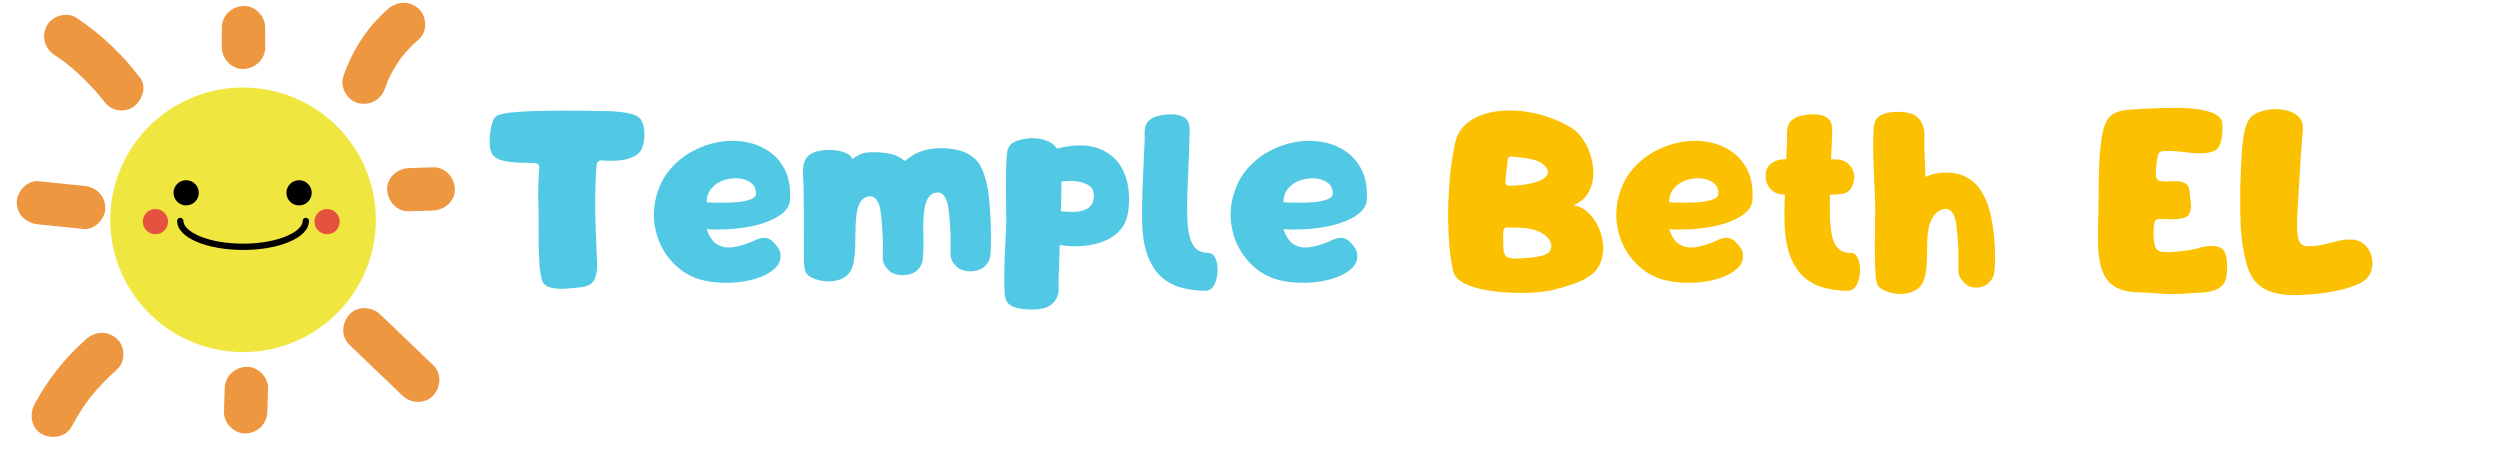 <?xml version="1.0" encoding="UTF-8"?> <svg xmlns="http://www.w3.org/2000/svg" xmlns:xlink="http://www.w3.org/1999/xlink" width="393" zoomAndPan="magnify" viewBox="0 0 294.75 53.25" height="71" preserveAspectRatio="xMidYMid meet" version="1.0"><defs><g></g><clipPath id="e12a253933"><path d="M 114 0.543 L 134 0.543 L 134 23 L 114 23 Z M 114 0.543 " clip-rule="nonzero"></path></clipPath><clipPath id="59a81d0f4a"><path d="M 191 0.543 L 207 0.543 L 207 23 L 191 23 Z M 191 0.543 " clip-rule="nonzero"></path></clipPath><clipPath id="03adb9cc6a"><path d="M 208 0.543 L 224 0.543 L 224 23 L 208 23 Z M 208 0.543 " clip-rule="nonzero"></path></clipPath><clipPath id="f85c4c25ad"><rect x="0" width="226" y="0" height="27"></rect></clipPath><clipPath id="a9017cc10d"><path d="M 40 0.059 L 51 0.059 L 51 13 L 40 13 Z M 40 0.059 " clip-rule="nonzero"></path></clipPath><clipPath id="5ad1c77bc6"><path d="M 45 19 L 53.695 19 L 53.695 25 L 45 25 Z M 45 19 " clip-rule="nonzero"></path></clipPath><clipPath id="010b3b22f5"><path d="M 26 43 L 32 43 L 32 51.828 L 26 51.828 Z M 26 43 " clip-rule="nonzero"></path></clipPath><clipPath id="8edb81519b"><path d="M 3 39 L 15 39 L 15 51.828 L 3 51.828 Z M 3 39 " clip-rule="nonzero"></path></clipPath><clipPath id="bca1ad9f9e"><path d="M 1.922 21 L 13 21 L 13 28 L 1.922 28 Z M 1.922 21 " clip-rule="nonzero"></path></clipPath><clipPath id="4680d7840c"><path d="M 26 0.059 L 32 0.059 L 32 9 L 26 9 Z M 26 0.059 " clip-rule="nonzero"></path></clipPath></defs><g transform="matrix(1, 0, 0, 1, 56, 12)"><g clip-path="url(#f85c4c25ad)"><g fill="#51c9e5" fill-opacity="1"><g transform="translate(1.38, 20.989)"><g><path d="M 11.281 0.859 C 10.645 0.941 9.977 1.004 9.281 1.047 C 8.582 1.086 7.973 1.035 7.453 0.891 C 6.941 0.742 6.625 0.445 6.5 0 C 6.332 -0.688 6.227 -1.484 6.188 -2.391 C 6.145 -3.305 6.125 -4.219 6.125 -5.125 C 6.133 -6.039 6.133 -6.844 6.125 -7.531 C 6.102 -8.258 6.086 -8.922 6.078 -9.516 C 6.066 -10.109 6.07 -10.703 6.094 -11.297 C 6.113 -11.891 6.148 -12.531 6.203 -13.219 C 6.211 -13.406 6.156 -13.547 6.031 -13.641 C 5.914 -13.734 5.766 -13.781 5.578 -13.781 C 4.973 -13.781 4.352 -13.789 3.719 -13.812 C 3.094 -13.844 2.52 -13.914 2 -14.031 C 1.488 -14.145 1.113 -14.32 0.875 -14.562 C 0.562 -14.852 0.391 -15.289 0.359 -15.875 C 0.336 -16.457 0.363 -17 0.438 -17.5 C 0.508 -17.988 0.617 -18.426 0.766 -18.812 C 0.91 -19.195 1.266 -19.445 1.828 -19.562 C 2.367 -19.664 2.988 -19.742 3.688 -19.797 C 4.395 -19.848 5.125 -19.883 5.875 -19.906 C 6.625 -19.926 7.328 -19.938 7.984 -19.938 C 8.648 -19.938 9.219 -19.938 9.688 -19.938 C 11.406 -19.938 12.875 -19.922 14.094 -19.891 C 15.312 -19.867 16.281 -19.766 17 -19.578 C 17.727 -19.398 18.18 -19.062 18.359 -18.562 C 18.516 -18.164 18.594 -17.695 18.594 -17.156 C 18.602 -16.613 18.52 -16.098 18.344 -15.609 C 18.164 -15.129 17.852 -14.781 17.406 -14.562 C 16.863 -14.281 16.234 -14.113 15.516 -14.062 C 14.805 -14.02 14.145 -14.023 13.531 -14.078 C 13.375 -14.086 13.242 -14.039 13.141 -13.938 C 13.035 -13.832 12.973 -13.703 12.953 -13.547 C 12.859 -12.191 12.805 -10.883 12.797 -9.625 C 12.785 -8.375 12.805 -7.117 12.859 -5.859 C 12.91 -4.598 12.961 -3.273 13.016 -1.891 C 13.047 -1.211 12.953 -0.613 12.734 -0.094 C 12.523 0.414 12.039 0.734 11.281 0.859 Z M 11.281 0.859 "></path></g></g></g><g fill="#51c9e5" fill-opacity="1"><g transform="translate(20.321, 20.989)"><g><path d="M 6.891 0.125 C 5.785 -0.094 4.801 -0.531 3.938 -1.188 C 3.082 -1.844 2.383 -2.645 1.844 -3.594 C 1.301 -4.551 0.961 -5.594 0.828 -6.719 C 0.691 -7.852 0.797 -8.988 1.141 -10.125 C 1.492 -11.312 2.051 -12.328 2.812 -13.172 C 3.57 -14.023 4.445 -14.707 5.438 -15.219 C 6.426 -15.738 7.457 -16.086 8.531 -16.266 C 9.602 -16.441 10.645 -16.43 11.656 -16.234 C 12.676 -16.047 13.586 -15.672 14.391 -15.109 C 15.191 -14.555 15.816 -13.812 16.266 -12.875 C 16.711 -11.938 16.898 -10.801 16.828 -9.469 C 16.797 -8.906 16.551 -8.41 16.094 -7.984 C 15.633 -7.566 15.047 -7.211 14.328 -6.922 C 13.609 -6.629 12.816 -6.406 11.953 -6.25 C 11.086 -6.094 10.223 -5.992 9.359 -5.953 C 8.492 -5.91 7.707 -5.914 7 -5.969 C 7.32 -5.031 7.758 -4.414 8.312 -4.125 C 8.863 -3.832 9.492 -3.742 10.203 -3.859 C 10.922 -3.984 11.664 -4.211 12.438 -4.547 C 13.094 -4.891 13.629 -5.016 14.047 -4.922 C 14.473 -4.836 14.898 -4.5 15.328 -3.906 C 15.629 -3.52 15.754 -3.086 15.703 -2.609 C 15.66 -2.129 15.453 -1.719 15.078 -1.375 C 14.598 -0.926 14.008 -0.57 13.312 -0.312 C 12.613 -0.051 11.879 0.129 11.109 0.234 C 10.348 0.336 9.598 0.375 8.859 0.344 C 8.117 0.32 7.461 0.25 6.891 0.125 Z M 7 -9.141 C 7 -9.141 7.191 -9.129 7.578 -9.109 C 7.961 -9.098 8.441 -9.094 9.016 -9.094 C 9.598 -9.094 10.18 -9.117 10.766 -9.172 C 11.348 -9.234 11.832 -9.344 12.219 -9.5 C 12.613 -9.656 12.812 -9.879 12.812 -10.172 C 12.812 -10.723 12.613 -11.145 12.219 -11.438 C 11.832 -11.727 11.352 -11.898 10.781 -11.953 C 10.207 -12.004 9.625 -11.938 9.031 -11.75 C 8.445 -11.562 7.961 -11.242 7.578 -10.797 C 7.191 -10.359 7 -9.805 7 -9.141 Z M 7 -9.141 "></path></g></g></g><g fill="#51c9e5" fill-opacity="1"><g transform="translate(37.921, 20.989)"><g><path d="M 2.922 0.109 C 2.336 -0.016 1.875 -0.18 1.531 -0.391 C 1.195 -0.609 0.992 -0.953 0.922 -1.422 C 0.879 -1.785 0.859 -2.301 0.859 -2.969 C 0.859 -3.633 0.859 -4.547 0.859 -5.703 C 0.867 -6.859 0.859 -8.312 0.828 -10.062 C 0.828 -10.852 0.805 -11.535 0.766 -12.109 C 0.734 -12.691 0.754 -13.188 0.828 -13.594 C 0.91 -14.008 1.098 -14.359 1.391 -14.641 C 1.672 -14.898 2.078 -15.082 2.609 -15.188 C 3.141 -15.301 3.695 -15.336 4.281 -15.297 C 4.863 -15.254 5.367 -15.141 5.797 -14.953 C 6.234 -14.773 6.488 -14.531 6.562 -14.219 C 6.863 -14.445 7.129 -14.617 7.359 -14.734 C 7.598 -14.859 7.852 -14.941 8.125 -14.984 C 8.406 -15.023 8.758 -15.047 9.188 -15.047 C 9.77 -15.047 10.379 -14.984 11.016 -14.859 C 11.66 -14.734 12.238 -14.453 12.75 -14.016 C 13.039 -14.242 13.367 -14.473 13.734 -14.703 C 14.098 -14.93 14.551 -15.125 15.094 -15.281 C 15.645 -15.438 16.336 -15.516 17.172 -15.516 C 17.734 -15.516 18.32 -15.445 18.938 -15.312 C 19.562 -15.188 20.141 -14.938 20.672 -14.562 C 21.211 -14.188 21.633 -13.617 21.938 -12.859 C 22.332 -11.93 22.594 -10.742 22.719 -9.297 C 22.852 -7.848 22.922 -6.281 22.922 -4.594 C 22.922 -3.875 22.891 -3.273 22.828 -2.797 C 22.773 -2.328 22.555 -1.922 22.172 -1.578 C 21.922 -1.336 21.57 -1.164 21.125 -1.062 C 20.676 -0.969 20.227 -0.973 19.781 -1.078 C 19.332 -1.18 18.969 -1.398 18.688 -1.734 C 18.469 -1.984 18.316 -2.227 18.234 -2.469 C 18.16 -2.719 18.129 -3.004 18.141 -3.328 C 18.148 -3.66 18.156 -4.07 18.156 -4.562 C 18.156 -5.164 18.133 -5.754 18.094 -6.328 C 18.062 -6.91 18.004 -7.547 17.922 -8.234 C 17.848 -8.922 17.695 -9.438 17.469 -9.781 C 17.25 -10.125 16.992 -10.297 16.703 -10.297 C 16.066 -10.297 15.609 -9.961 15.328 -9.297 C 15.055 -8.641 14.922 -7.555 14.922 -6.047 C 14.941 -5.734 14.953 -5.414 14.953 -5.094 C 14.953 -4.781 14.953 -4.457 14.953 -4.125 C 14.953 -3.406 14.922 -2.805 14.859 -2.328 C 14.797 -1.859 14.578 -1.453 14.203 -1.109 C 13.941 -0.867 13.586 -0.703 13.141 -0.609 C 12.691 -0.516 12.242 -0.52 11.797 -0.625 C 11.348 -0.727 10.988 -0.941 10.719 -1.266 C 10.488 -1.523 10.332 -1.773 10.25 -2.016 C 10.176 -2.254 10.145 -2.535 10.156 -2.859 C 10.164 -3.191 10.172 -3.609 10.172 -4.109 C 10.172 -4.711 10.148 -5.301 10.109 -5.875 C 10.078 -6.445 10.02 -7.078 9.938 -7.766 C 9.875 -8.453 9.727 -8.969 9.5 -9.312 C 9.281 -9.664 9.02 -9.844 8.719 -9.844 C 8.082 -9.844 7.625 -9.504 7.344 -8.828 C 7.07 -8.16 6.938 -7.062 6.938 -5.531 C 6.938 -4.301 6.898 -3.383 6.828 -2.781 C 6.766 -2.188 6.664 -1.719 6.531 -1.375 C 6.27 -0.727 5.789 -0.281 5.094 -0.031 C 4.395 0.207 3.672 0.254 2.922 0.109 Z M 2.922 0.109 "></path></g></g></g><g fill="#51c9e5" fill-opacity="1"><g transform="translate(61.611, 20.989)"><g><path d="M 5.609 3.312 C 5.211 3.426 4.734 3.488 4.172 3.5 C 3.609 3.52 3.066 3.477 2.547 3.375 C 2.035 3.281 1.633 3.109 1.344 2.859 C 1.031 2.609 0.859 2.133 0.828 1.438 C 0.797 0.75 0.785 -0.07 0.797 -1.031 C 0.816 -2.031 0.852 -3.031 0.906 -4.031 C 0.969 -5.039 1.008 -6.047 1.031 -7.047 C 1.008 -8.711 0.992 -10.082 0.984 -11.156 C 0.984 -12.238 1 -13.098 1.031 -13.734 C 1.062 -14.367 1.102 -14.852 1.156 -15.188 C 1.25 -15.633 1.469 -15.957 1.812 -16.156 C 2.164 -16.363 2.656 -16.52 3.281 -16.625 C 4.039 -16.758 4.766 -16.723 5.453 -16.516 C 6.148 -16.316 6.664 -15.969 7 -15.469 C 8.988 -15.977 10.641 -15.977 11.953 -15.469 C 13.273 -14.969 14.234 -14.086 14.828 -12.828 C 15.422 -11.578 15.625 -10.07 15.438 -8.312 C 15.332 -7.363 15.047 -6.598 14.578 -6.016 C 14.117 -5.441 13.551 -5 12.875 -4.688 C 12.207 -4.383 11.508 -4.18 10.781 -4.078 C 10.062 -3.973 9.391 -3.93 8.766 -3.953 C 8.148 -3.984 7.672 -4.035 7.328 -4.109 C 7.316 -3.555 7.301 -2.973 7.281 -2.359 C 7.258 -1.754 7.234 -1.102 7.203 -0.406 C 7.18 -0.062 7.18 0.281 7.203 0.625 C 7.223 0.969 7.207 1.289 7.156 1.594 C 7.051 2.062 6.859 2.43 6.578 2.703 C 6.305 2.984 5.984 3.188 5.609 3.312 Z M 7.469 -8.078 C 8.613 -7.961 9.469 -7.988 10.031 -8.156 C 10.602 -8.332 10.977 -8.609 11.156 -8.984 C 11.344 -9.359 11.398 -9.77 11.328 -10.219 C 11.273 -10.664 11.035 -11 10.609 -11.219 C 10.18 -11.445 9.68 -11.586 9.109 -11.641 C 8.547 -11.691 8.02 -11.664 7.531 -11.562 C 7.531 -10.688 7.508 -9.523 7.469 -8.078 Z M 7.469 -8.078 "></path></g></g></g><g fill="#51c9e5" fill-opacity="1"><g transform="translate(77.868, 20.989)"><g><path d="M 8.234 1.297 C 7.305 1.297 6.398 1.18 5.516 0.953 C 4.641 0.734 3.848 0.328 3.141 -0.266 C 2.441 -0.859 1.879 -1.703 1.453 -2.797 C 1.035 -3.891 0.812 -5.297 0.781 -7.016 C 0.758 -7.848 0.773 -8.992 0.828 -10.453 C 0.879 -11.922 0.961 -13.875 1.078 -16.312 C 1.098 -16.602 1.098 -16.883 1.078 -17.156 C 1.066 -17.438 1.086 -17.695 1.141 -17.938 C 1.223 -18.301 1.391 -18.594 1.641 -18.812 C 1.891 -19.039 2.176 -19.195 2.5 -19.281 C 2.863 -19.383 3.297 -19.457 3.797 -19.5 C 4.305 -19.539 4.785 -19.5 5.234 -19.375 C 5.68 -19.258 6.004 -19.023 6.203 -18.672 C 6.348 -18.379 6.41 -17.957 6.391 -17.406 C 6.379 -16.852 6.359 -16.188 6.328 -15.406 C 6.242 -13.395 6.176 -11.625 6.125 -10.094 C 6.07 -8.562 6.094 -7.281 6.188 -6.25 C 6.289 -5.227 6.531 -4.457 6.906 -3.938 C 7.281 -3.426 7.852 -3.172 8.625 -3.172 C 8.914 -3.172 9.148 -3.02 9.328 -2.719 C 9.516 -2.414 9.629 -2.047 9.672 -1.609 C 9.711 -1.172 9.688 -0.727 9.594 -0.281 C 9.508 0.164 9.352 0.539 9.125 0.844 C 8.895 1.145 8.598 1.297 8.234 1.297 Z M 8.234 1.297 "></path></g></g></g><g fill="#51c9e5" fill-opacity="1"><g transform="translate(88.32, 20.989)"><g><path d="M 6.891 0.125 C 5.785 -0.094 4.801 -0.531 3.938 -1.188 C 3.082 -1.844 2.383 -2.645 1.844 -3.594 C 1.301 -4.551 0.961 -5.594 0.828 -6.719 C 0.691 -7.852 0.797 -8.988 1.141 -10.125 C 1.492 -11.312 2.051 -12.328 2.812 -13.172 C 3.57 -14.023 4.445 -14.707 5.438 -15.219 C 6.426 -15.738 7.457 -16.086 8.531 -16.266 C 9.602 -16.441 10.645 -16.43 11.656 -16.234 C 12.676 -16.047 13.586 -15.672 14.391 -15.109 C 15.191 -14.555 15.816 -13.812 16.266 -12.875 C 16.711 -11.938 16.898 -10.801 16.828 -9.469 C 16.797 -8.906 16.551 -8.41 16.094 -7.984 C 15.633 -7.566 15.047 -7.211 14.328 -6.922 C 13.609 -6.629 12.816 -6.406 11.953 -6.25 C 11.086 -6.094 10.223 -5.992 9.359 -5.953 C 8.492 -5.91 7.707 -5.914 7 -5.969 C 7.32 -5.031 7.758 -4.414 8.312 -4.125 C 8.863 -3.832 9.492 -3.742 10.203 -3.859 C 10.922 -3.984 11.664 -4.211 12.438 -4.547 C 13.094 -4.891 13.629 -5.016 14.047 -4.922 C 14.473 -4.836 14.898 -4.5 15.328 -3.906 C 15.629 -3.52 15.754 -3.086 15.703 -2.609 C 15.66 -2.129 15.453 -1.719 15.078 -1.375 C 14.598 -0.926 14.008 -0.57 13.312 -0.312 C 12.613 -0.051 11.879 0.129 11.109 0.234 C 10.348 0.336 9.598 0.375 8.859 0.344 C 8.117 0.32 7.461 0.25 6.891 0.125 Z M 7 -9.141 C 7 -9.141 7.191 -9.129 7.578 -9.109 C 7.961 -9.098 8.441 -9.094 9.016 -9.094 C 9.598 -9.094 10.18 -9.117 10.766 -9.172 C 11.348 -9.234 11.832 -9.344 12.219 -9.5 C 12.613 -9.656 12.812 -9.879 12.812 -10.172 C 12.812 -10.723 12.613 -11.145 12.219 -11.438 C 11.832 -11.727 11.352 -11.898 10.781 -11.953 C 10.207 -12.004 9.625 -11.938 9.031 -11.75 C 8.445 -11.562 7.961 -11.242 7.578 -10.797 C 7.191 -10.359 7 -9.805 7 -9.141 Z M 7 -9.141 "></path></g></g></g><g clip-path="url(#e12a253933)"><g fill="#fbc000" fill-opacity="1"><g transform="translate(113.972, 20.989)"><g><path d="M 13.297 1.156 C 12.711 1.312 11.953 1.422 11.016 1.484 C 10.078 1.555 9.086 1.566 8.047 1.516 C 7.004 1.473 6.004 1.359 5.047 1.172 C 4.086 0.992 3.273 0.734 2.609 0.391 C 1.953 0.047 1.547 -0.391 1.391 -0.922 C 1.172 -1.785 1.008 -2.844 0.906 -4.094 C 0.801 -5.344 0.754 -6.676 0.766 -8.094 C 0.785 -9.508 0.863 -10.914 1 -12.312 C 1.145 -13.707 1.336 -14.973 1.578 -16.109 C 1.785 -17.055 2.234 -17.82 2.922 -18.406 C 3.609 -18.988 4.445 -19.406 5.438 -19.656 C 6.426 -19.906 7.488 -20.004 8.625 -19.953 C 9.758 -19.898 10.898 -19.703 12.047 -19.359 C 13.203 -19.016 14.273 -18.539 15.266 -17.938 C 15.797 -17.613 16.266 -17.145 16.672 -16.531 C 17.086 -15.926 17.398 -15.25 17.609 -14.5 C 17.828 -13.75 17.914 -13 17.875 -12.25 C 17.832 -11.5 17.625 -10.816 17.25 -10.203 C 16.883 -9.598 16.316 -9.125 15.547 -8.781 C 16.129 -8.707 16.66 -8.461 17.141 -8.047 C 17.617 -7.641 18.02 -7.125 18.344 -6.5 C 18.664 -5.883 18.879 -5.234 18.984 -4.547 C 19.098 -3.859 19.07 -3.203 18.906 -2.578 C 18.695 -1.734 18.285 -1.078 17.672 -0.609 C 17.055 -0.148 16.363 0.207 15.594 0.469 C 14.82 0.727 14.055 0.957 13.297 1.156 Z M 7.25 -5.609 C 7.25 -4.766 7.258 -4.113 7.281 -3.656 C 7.312 -3.195 7.438 -2.883 7.656 -2.719 C 7.883 -2.562 8.273 -2.488 8.828 -2.5 C 9.328 -2.539 9.812 -2.57 10.281 -2.594 C 10.758 -2.625 11.238 -2.695 11.719 -2.812 C 12.301 -2.945 12.672 -3.18 12.828 -3.516 C 12.984 -3.859 12.961 -4.219 12.766 -4.594 C 12.566 -4.969 12.227 -5.285 11.75 -5.547 C 11.125 -5.879 10.453 -6.066 9.734 -6.109 C 9.016 -6.148 8.305 -6.172 7.609 -6.172 C 7.516 -6.172 7.43 -6.109 7.359 -5.984 C 7.285 -5.867 7.25 -5.742 7.25 -5.609 Z M 7.516 -11.562 C 7.492 -11.445 7.523 -11.336 7.609 -11.234 C 7.703 -11.129 7.805 -11.078 7.922 -11.078 C 8.68 -11.098 9.391 -11.16 10.047 -11.266 C 10.703 -11.379 11.25 -11.539 11.688 -11.75 C 12.125 -11.957 12.395 -12.203 12.5 -12.484 C 12.613 -12.766 12.492 -13.086 12.141 -13.453 C 11.879 -13.742 11.516 -13.957 11.047 -14.094 C 10.586 -14.227 10.109 -14.328 9.609 -14.391 C 9.109 -14.453 8.648 -14.5 8.234 -14.531 C 7.973 -14.57 7.828 -14.461 7.797 -14.203 C 7.742 -13.766 7.691 -13.328 7.641 -12.891 C 7.586 -12.453 7.547 -12.008 7.516 -11.562 Z M 7.516 -11.562 "></path></g></g></g></g><g fill="#fbc000" fill-opacity="1"><g transform="translate(133.791, 20.989)"><g><path d="M 6.891 0.125 C 5.785 -0.094 4.801 -0.531 3.938 -1.188 C 3.082 -1.844 2.383 -2.645 1.844 -3.594 C 1.301 -4.551 0.961 -5.594 0.828 -6.719 C 0.691 -7.852 0.797 -8.988 1.141 -10.125 C 1.492 -11.312 2.051 -12.328 2.812 -13.172 C 3.57 -14.023 4.445 -14.707 5.438 -15.219 C 6.426 -15.738 7.457 -16.086 8.531 -16.266 C 9.602 -16.441 10.645 -16.43 11.656 -16.234 C 12.676 -16.047 13.586 -15.672 14.391 -15.109 C 15.191 -14.555 15.816 -13.812 16.266 -12.875 C 16.711 -11.938 16.898 -10.801 16.828 -9.469 C 16.797 -8.906 16.551 -8.41 16.094 -7.984 C 15.633 -7.566 15.047 -7.211 14.328 -6.922 C 13.609 -6.629 12.816 -6.406 11.953 -6.25 C 11.086 -6.094 10.223 -5.992 9.359 -5.953 C 8.492 -5.91 7.707 -5.914 7 -5.969 C 7.32 -5.031 7.758 -4.414 8.312 -4.125 C 8.863 -3.832 9.492 -3.742 10.203 -3.859 C 10.922 -3.984 11.664 -4.211 12.438 -4.547 C 13.094 -4.891 13.629 -5.016 14.047 -4.922 C 14.473 -4.836 14.898 -4.5 15.328 -3.906 C 15.629 -3.52 15.754 -3.086 15.703 -2.609 C 15.66 -2.129 15.453 -1.719 15.078 -1.375 C 14.598 -0.926 14.008 -0.57 13.312 -0.312 C 12.613 -0.051 11.879 0.129 11.109 0.234 C 10.348 0.336 9.598 0.375 8.859 0.344 C 8.117 0.32 7.461 0.25 6.891 0.125 Z M 7 -9.141 C 7 -9.141 7.191 -9.129 7.578 -9.109 C 7.961 -9.098 8.441 -9.094 9.016 -9.094 C 9.598 -9.094 10.18 -9.117 10.766 -9.172 C 11.348 -9.234 11.832 -9.344 12.219 -9.5 C 12.613 -9.656 12.812 -9.879 12.812 -10.172 C 12.812 -10.723 12.613 -11.145 12.219 -11.438 C 11.832 -11.727 11.352 -11.898 10.781 -11.953 C 10.207 -12.004 9.625 -11.938 9.031 -11.75 C 8.445 -11.562 7.961 -11.242 7.578 -10.797 C 7.191 -10.359 7 -9.805 7 -9.141 Z M 7 -9.141 "></path></g></g></g><g fill="#fbc000" fill-opacity="1"><g transform="translate(151.39, 20.989)"><g><path d="M 10.453 1.297 C 9.523 1.297 8.617 1.18 7.734 0.953 C 6.859 0.734 6.066 0.328 5.359 -0.266 C 4.66 -0.859 4.098 -1.703 3.672 -2.797 C 3.254 -3.891 3.031 -5.297 3 -7.016 C 3 -7.398 3 -7.844 3 -8.344 C 3.008 -8.844 3.023 -9.41 3.047 -10.047 L 3.016 -10.047 C 2.41 -10.047 1.922 -10.207 1.547 -10.531 C 1.035 -10.977 0.781 -11.547 0.781 -12.234 C 0.781 -12.816 0.957 -13.273 1.312 -13.609 C 1.75 -14.004 2.301 -14.203 2.969 -14.203 L 3.203 -14.203 C 3.223 -14.523 3.238 -14.863 3.25 -15.219 C 3.27 -15.57 3.289 -15.938 3.312 -16.312 C 3.32 -16.602 3.316 -16.883 3.297 -17.156 C 3.285 -17.438 3.305 -17.695 3.359 -17.938 C 3.441 -18.301 3.609 -18.594 3.859 -18.812 C 4.109 -19.039 4.395 -19.195 4.719 -19.281 C 5.082 -19.383 5.52 -19.457 6.031 -19.5 C 6.539 -19.539 7.016 -19.5 7.453 -19.375 C 7.898 -19.258 8.223 -19.023 8.422 -18.672 C 8.578 -18.379 8.645 -17.957 8.625 -17.406 C 8.602 -16.852 8.578 -16.188 8.547 -15.406 C 8.523 -15.207 8.516 -15.004 8.516 -14.797 C 8.516 -14.586 8.508 -14.391 8.5 -14.203 L 8.953 -14.203 C 9.711 -14.203 10.281 -13.984 10.656 -13.547 C 11.039 -13.117 11.234 -12.648 11.234 -12.141 C 11.234 -11.891 11.195 -11.656 11.125 -11.438 C 10.988 -10.969 10.805 -10.648 10.578 -10.484 C 10.336 -10.254 10.055 -10.133 9.734 -10.125 C 9.41 -10.07 9.055 -10.047 8.672 -10.047 L 8.359 -10.047 C 8.328 -8.523 8.352 -7.254 8.438 -6.234 C 8.531 -5.223 8.758 -4.457 9.125 -3.938 C 9.5 -3.426 10.07 -3.172 10.844 -3.172 C 11.133 -3.172 11.367 -3.02 11.547 -2.719 C 11.734 -2.414 11.848 -2.047 11.891 -1.609 C 11.93 -1.172 11.91 -0.727 11.828 -0.281 C 11.742 0.164 11.582 0.539 11.344 0.844 C 11.113 1.145 10.816 1.297 10.453 1.297 Z M 10.453 1.297 "></path></g></g></g><g fill="#fbc000" fill-opacity="1"><g transform="translate(164.061, 20.989)"><g><path d="M 3.125 1.578 C 2.539 1.453 2.078 1.281 1.734 1.062 C 1.398 0.852 1.203 0.516 1.141 0.047 C 1.086 -0.305 1.047 -0.816 1.016 -1.484 C 0.992 -2.16 0.984 -3.078 0.984 -4.234 C 0.992 -5.391 1.008 -6.844 1.031 -8.594 C 1.008 -9.645 0.969 -10.707 0.906 -11.781 C 0.852 -12.863 0.816 -13.926 0.797 -14.969 C 0.785 -16.008 0.797 -16.891 0.828 -17.609 C 0.859 -18.328 1.016 -18.828 1.297 -19.109 C 1.566 -19.379 1.945 -19.566 2.438 -19.672 C 2.926 -19.773 3.43 -19.816 3.953 -19.797 C 4.484 -19.785 4.938 -19.707 5.312 -19.562 C 5.656 -19.445 5.957 -19.242 6.219 -18.953 C 6.477 -18.66 6.66 -18.266 6.766 -17.766 C 6.836 -17.43 6.859 -17.082 6.828 -16.719 C 6.805 -16.363 6.801 -16 6.812 -15.625 C 6.852 -14.988 6.879 -14.375 6.891 -13.781 C 6.91 -13.195 6.926 -12.641 6.938 -12.109 C 7.289 -12.297 7.688 -12.43 8.125 -12.516 C 8.57 -12.609 8.992 -12.656 9.391 -12.656 C 11.098 -12.656 12.426 -12 13.375 -10.688 C 13.977 -9.844 14.426 -8.711 14.719 -7.297 C 15.008 -5.891 15.156 -4.344 15.156 -2.656 C 15.156 -1.938 15.125 -1.336 15.062 -0.859 C 15 -0.391 14.781 0.016 14.406 0.359 C 14.008 0.734 13.508 0.922 12.906 0.922 C 12.301 0.922 11.797 0.68 11.391 0.203 C 11.16 -0.055 11.004 -0.305 10.922 -0.547 C 10.848 -0.785 10.816 -1.066 10.828 -1.391 C 10.836 -1.723 10.844 -2.141 10.844 -2.641 C 10.844 -3.234 10.82 -3.816 10.781 -4.391 C 10.75 -4.973 10.691 -5.609 10.609 -6.297 C 10.547 -6.984 10.398 -7.5 10.172 -7.844 C 9.953 -8.188 9.691 -8.359 9.391 -8.359 C 8.754 -8.359 8.223 -8.02 7.797 -7.344 C 7.367 -6.676 7.156 -5.578 7.156 -4.047 C 7.156 -2.828 7.117 -1.914 7.047 -1.312 C 6.973 -0.707 6.867 -0.234 6.734 0.109 C 6.492 0.742 6.02 1.188 5.312 1.438 C 4.613 1.688 3.883 1.734 3.125 1.578 Z M 3.125 1.578 "></path></g></g></g><g fill="#fbc000" fill-opacity="1"><g transform="translate(179.983, 20.989)"><g></g></g></g><g clip-path="url(#59a81d0f4a)"><g fill="#fbc000" fill-opacity="1"><g transform="translate(190.564, 20.989)"><g><path d="M 11.078 1.625 C 10.047 1.695 9.062 1.695 8.125 1.625 C 7.188 1.551 6.492 1.508 6.047 1.5 C 4.816 1.5 3.844 1.328 3.125 0.984 C 2.414 0.648 1.895 0.164 1.562 -0.469 C 1.227 -1.102 1.008 -1.859 0.906 -2.734 C 0.801 -3.609 0.758 -4.582 0.781 -5.656 C 0.812 -6.738 0.836 -7.898 0.859 -9.141 C 0.859 -10.41 0.875 -11.672 0.906 -12.922 C 0.938 -14.18 1.039 -15.441 1.219 -16.703 C 1.375 -17.816 1.672 -18.633 2.109 -19.156 C 2.555 -19.688 3.367 -19.988 4.547 -20.062 C 4.973 -20.094 5.566 -20.129 6.328 -20.172 C 7.086 -20.211 7.914 -20.242 8.812 -20.266 C 9.719 -20.297 10.609 -20.281 11.484 -20.219 C 12.367 -20.164 13.145 -20.039 13.812 -19.844 C 14.477 -19.656 14.953 -19.383 15.234 -19.031 C 15.367 -18.852 15.441 -18.625 15.453 -18.344 C 15.473 -18.07 15.469 -17.711 15.438 -17.266 C 15.363 -16.328 15.156 -15.707 14.812 -15.406 C 14.469 -15.113 13.922 -14.953 13.172 -14.922 C 12.566 -14.898 11.945 -14.93 11.312 -15.016 C 10.676 -15.109 10.047 -15.164 9.422 -15.188 C 8.805 -15.195 8.398 -15.176 8.203 -15.125 C 8.016 -15.07 7.879 -14.844 7.797 -14.438 C 7.723 -13.969 7.664 -13.504 7.625 -13.047 C 7.582 -12.586 7.598 -12.258 7.672 -12.062 C 7.734 -11.832 7.891 -11.691 8.141 -11.641 C 8.391 -11.586 8.68 -11.57 9.016 -11.594 C 9.359 -11.625 9.703 -11.633 10.047 -11.625 C 10.398 -11.625 10.711 -11.555 10.984 -11.422 C 11.254 -11.297 11.441 -11.062 11.547 -10.719 C 11.629 -10.113 11.695 -9.531 11.75 -8.969 C 11.801 -8.406 11.688 -7.938 11.406 -7.562 C 11.219 -7.395 10.938 -7.281 10.562 -7.219 C 10.195 -7.156 9.805 -7.129 9.391 -7.141 C 8.984 -7.148 8.609 -7.16 8.266 -7.172 C 7.93 -7.191 7.703 -7.133 7.578 -7 C 7.461 -6.875 7.391 -6.609 7.359 -6.203 C 7.328 -5.734 7.332 -5.242 7.375 -4.734 C 7.414 -4.223 7.516 -3.859 7.672 -3.641 C 7.828 -3.43 8.102 -3.312 8.5 -3.281 C 8.906 -3.25 9.332 -3.254 9.781 -3.297 C 10.227 -3.336 10.598 -3.375 10.891 -3.406 C 11.473 -3.457 12.098 -3.582 12.766 -3.781 C 13.441 -3.977 14.082 -4.035 14.688 -3.953 C 15.27 -3.879 15.645 -3.586 15.812 -3.078 C 15.977 -2.578 16.039 -1.922 16 -1.109 C 15.988 -0.766 15.945 -0.445 15.875 -0.156 C 15.812 0.125 15.703 0.359 15.547 0.547 C 15.234 0.898 14.844 1.145 14.375 1.281 C 13.914 1.426 13.406 1.504 12.844 1.516 C 12.281 1.535 11.691 1.57 11.078 1.625 Z M 11.078 1.625 "></path></g></g></g></g><g clip-path="url(#03adb9cc6a)"><g fill="#fbc000" fill-opacity="1"><g transform="translate(207.337, 20.989)"><g><path d="M 7.281 1.812 C 6.363 1.82 5.52 1.723 4.75 1.516 C 3.988 1.316 3.332 0.953 2.781 0.422 C 2.238 -0.098 1.836 -0.82 1.578 -1.75 C 1.16 -3.25 0.914 -4.781 0.844 -6.344 C 0.781 -7.914 0.766 -9.469 0.797 -11 C 0.848 -12.75 0.914 -14.207 1 -15.375 C 1.094 -16.539 1.242 -17.453 1.453 -18.109 C 1.672 -18.773 2.004 -19.238 2.453 -19.5 C 2.922 -19.77 3.453 -19.953 4.047 -20.047 C 4.648 -20.141 5.238 -20.145 5.812 -20.062 C 6.395 -19.977 6.898 -19.789 7.328 -19.5 C 7.766 -19.219 8.031 -18.844 8.125 -18.375 C 8.176 -18.207 8.188 -17.895 8.156 -17.438 C 8.125 -16.977 8.082 -16.469 8.031 -15.906 C 7.977 -15.352 7.938 -14.816 7.906 -14.297 C 7.801 -12.391 7.703 -10.766 7.609 -9.422 C 7.516 -8.078 7.473 -6.992 7.484 -6.172 C 7.504 -5.348 7.617 -4.758 7.828 -4.406 C 8.047 -4.051 8.422 -3.906 8.953 -3.969 C 9.492 -3.969 10.035 -4.031 10.578 -4.156 C 11.129 -4.289 11.68 -4.426 12.234 -4.562 C 12.785 -4.707 13.328 -4.77 13.859 -4.75 C 14.547 -4.727 15.098 -4.504 15.516 -4.078 C 15.93 -3.66 16.195 -3.16 16.312 -2.578 C 16.438 -1.992 16.391 -1.43 16.172 -0.891 C 15.961 -0.348 15.57 0.066 15 0.359 C 14.258 0.723 13.445 1.004 12.562 1.203 C 11.676 1.41 10.781 1.555 9.875 1.641 C 8.969 1.734 8.102 1.789 7.281 1.812 Z M 7.281 1.812 "></path></g></g></g></g></g></g><path fill="#efe63f" d="M 44.312 25.914 C 44.312 26.426 44.289 26.934 44.238 27.445 C 44.188 27.953 44.113 28.457 44.012 28.957 C 43.91 29.457 43.789 29.953 43.637 30.441 C 43.488 30.93 43.316 31.41 43.121 31.883 C 42.926 32.355 42.707 32.816 42.465 33.266 C 42.223 33.719 41.961 34.156 41.676 34.578 C 41.391 35.004 41.086 35.414 40.758 35.809 C 40.434 36.203 40.09 36.582 39.727 36.941 C 39.363 37.305 38.984 37.648 38.59 37.973 C 38.191 38.297 37.781 38.598 37.355 38.883 C 36.93 39.168 36.488 39.43 36.035 39.668 C 35.586 39.91 35.121 40.129 34.648 40.324 C 34.176 40.52 33.691 40.691 33.203 40.84 C 32.711 40.988 32.215 41.113 31.711 41.211 C 31.207 41.312 30.703 41.387 30.191 41.438 C 29.68 41.484 29.168 41.512 28.656 41.512 C 28.145 41.512 27.633 41.484 27.121 41.438 C 26.613 41.387 26.105 41.312 25.602 41.211 C 25.098 41.113 24.602 40.988 24.113 40.84 C 23.621 40.691 23.141 40.52 22.664 40.324 C 22.191 40.129 21.73 39.91 21.277 39.668 C 20.824 39.43 20.387 39.168 19.957 38.883 C 19.531 38.598 19.121 38.297 18.727 37.973 C 18.328 37.648 17.949 37.305 17.586 36.941 C 17.223 36.582 16.879 36.203 16.555 35.809 C 16.23 35.414 15.926 35.004 15.641 34.578 C 15.355 34.156 15.09 33.719 14.848 33.266 C 14.609 32.816 14.391 32.355 14.191 31.883 C 13.996 31.41 13.824 30.93 13.676 30.441 C 13.527 29.953 13.402 29.457 13.301 28.957 C 13.203 28.457 13.125 27.953 13.078 27.445 C 13.027 26.934 13 26.426 13 25.914 C 13 25.402 13.027 24.895 13.078 24.387 C 13.125 23.879 13.203 23.371 13.301 22.871 C 13.402 22.371 13.527 21.875 13.676 21.387 C 13.824 20.898 13.996 20.418 14.191 19.945 C 14.391 19.473 14.609 19.012 14.848 18.562 C 15.09 18.113 15.355 17.676 15.641 17.25 C 15.926 16.824 16.23 16.414 16.555 16.02 C 16.879 15.625 17.223 15.246 17.586 14.887 C 17.949 14.523 18.328 14.184 18.727 13.859 C 19.121 13.535 19.531 13.23 19.957 12.945 C 20.387 12.664 20.824 12.402 21.277 12.16 C 21.73 11.918 22.191 11.699 22.664 11.504 C 23.141 11.309 23.621 11.137 24.113 10.988 C 24.602 10.84 25.098 10.719 25.602 10.617 C 26.105 10.52 26.613 10.445 27.121 10.395 C 27.633 10.344 28.145 10.316 28.656 10.316 C 29.168 10.316 29.68 10.344 30.191 10.395 C 30.703 10.445 31.207 10.52 31.711 10.617 C 32.215 10.719 32.711 10.84 33.203 10.988 C 33.691 11.137 34.176 11.309 34.648 11.504 C 35.121 11.699 35.586 11.918 36.035 12.16 C 36.488 12.402 36.93 12.664 37.355 12.945 C 37.781 13.23 38.191 13.535 38.59 13.859 C 38.984 14.184 39.363 14.523 39.727 14.887 C 40.09 15.246 40.434 15.625 40.758 16.02 C 41.086 16.414 41.391 16.824 41.676 17.25 C 41.961 17.676 42.223 18.113 42.465 18.562 C 42.707 19.012 42.926 19.473 43.121 19.945 C 43.316 20.418 43.488 20.898 43.637 21.387 C 43.789 21.875 43.91 22.371 44.012 22.871 C 44.113 23.371 44.188 23.879 44.238 24.387 C 44.289 24.895 44.312 25.402 44.312 25.914 Z M 44.312 25.914 " fill-opacity="1" fill-rule="nonzero"></path><path fill="#e5523e" d="M 19.816 26.125 C 19.816 26.324 19.777 26.512 19.703 26.695 C 19.629 26.879 19.52 27.039 19.379 27.176 C 19.242 27.316 19.078 27.422 18.898 27.5 C 18.715 27.574 18.523 27.613 18.324 27.613 C 18.129 27.613 17.938 27.574 17.754 27.5 C 17.574 27.422 17.41 27.316 17.273 27.176 C 17.133 27.039 17.023 26.879 16.949 26.695 C 16.871 26.512 16.836 26.324 16.836 26.125 C 16.836 25.93 16.871 25.742 16.949 25.559 C 17.023 25.375 17.133 25.215 17.273 25.078 C 17.41 24.938 17.574 24.828 17.754 24.754 C 17.938 24.68 18.129 24.641 18.324 24.641 C 18.523 24.641 18.715 24.68 18.898 24.754 C 19.078 24.828 19.242 24.938 19.379 25.078 C 19.52 25.215 19.629 25.375 19.703 25.559 C 19.777 25.742 19.816 25.93 19.816 26.125 Z M 19.816 26.125 " fill-opacity="1" fill-rule="nonzero"></path><path fill="#e5523e" d="M 40.051 26.125 C 40.051 26.324 40.016 26.512 39.938 26.695 C 39.863 26.879 39.754 27.039 39.617 27.176 C 39.477 27.316 39.316 27.422 39.133 27.5 C 38.949 27.574 38.758 27.613 38.562 27.613 C 38.363 27.613 38.172 27.574 37.992 27.5 C 37.809 27.422 37.648 27.316 37.508 27.176 C 37.367 27.039 37.258 26.879 37.184 26.695 C 37.109 26.512 37.07 26.324 37.07 26.125 C 37.07 25.93 37.109 25.742 37.184 25.559 C 37.258 25.375 37.367 25.215 37.508 25.078 C 37.648 24.938 37.809 24.828 37.992 24.754 C 38.172 24.68 38.363 24.641 38.562 24.641 C 38.758 24.641 38.949 24.68 39.133 24.754 C 39.316 24.828 39.477 24.938 39.617 25.078 C 39.754 25.215 39.863 25.375 39.938 25.559 C 40.016 25.742 40.051 25.93 40.051 26.125 Z M 40.051 26.125 " fill-opacity="1" fill-rule="nonzero"></path><path fill="#000000" d="M 23.438 22.73 C 23.438 22.93 23.398 23.117 23.324 23.301 C 23.25 23.48 23.141 23.645 23 23.781 C 22.863 23.922 22.699 24.027 22.52 24.105 C 22.336 24.18 22.145 24.219 21.945 24.219 C 21.75 24.219 21.559 24.18 21.375 24.105 C 21.195 24.027 21.031 23.922 20.895 23.781 C 20.754 23.645 20.645 23.48 20.57 23.301 C 20.492 23.117 20.457 22.93 20.457 22.73 C 20.457 22.535 20.492 22.344 20.57 22.164 C 20.645 21.98 20.754 21.82 20.895 21.68 C 21.031 21.543 21.195 21.434 21.375 21.359 C 21.559 21.285 21.75 21.246 21.945 21.246 C 22.145 21.246 22.336 21.285 22.52 21.359 C 22.699 21.434 22.863 21.543 23 21.68 C 23.141 21.82 23.25 21.98 23.324 22.164 C 23.398 22.344 23.438 22.535 23.438 22.73 Z M 23.438 22.73 " fill-opacity="1" fill-rule="nonzero"></path><path fill="#000000" d="M 36.75 22.73 C 36.75 22.93 36.715 23.117 36.637 23.301 C 36.562 23.48 36.453 23.645 36.312 23.781 C 36.176 23.922 36.012 24.027 35.832 24.105 C 35.648 24.18 35.457 24.219 35.262 24.219 C 35.062 24.219 34.871 24.18 34.688 24.105 C 34.508 24.027 34.344 23.922 34.207 23.781 C 34.066 23.645 33.957 23.48 33.883 23.301 C 33.809 23.117 33.77 22.93 33.77 22.73 C 33.77 22.535 33.809 22.344 33.883 22.164 C 33.957 21.98 34.066 21.82 34.207 21.68 C 34.344 21.543 34.508 21.434 34.688 21.359 C 34.871 21.285 35.062 21.246 35.262 21.246 C 35.457 21.246 35.648 21.285 35.832 21.359 C 36.012 21.434 36.176 21.543 36.312 21.68 C 36.453 21.82 36.562 21.98 36.637 22.164 C 36.715 22.344 36.75 22.535 36.75 22.73 Z M 36.75 22.73 " fill-opacity="1" fill-rule="nonzero"></path><path fill="#000000" d="M 36.059 25.676 C 35.953 25.676 35.867 25.715 35.793 25.785 C 35.723 25.859 35.684 25.945 35.684 26.047 C 35.684 27.316 32.797 28.727 28.656 28.727 C 24.516 28.727 21.625 27.316 21.625 26.047 C 21.625 25.945 21.59 25.859 21.516 25.785 C 21.445 25.715 21.355 25.676 21.254 25.676 C 21.152 25.676 21.062 25.715 20.988 25.785 C 20.918 25.859 20.883 25.945 20.883 26.047 C 20.883 27.023 21.734 27.91 23.281 28.547 C 24.723 29.141 26.633 29.469 28.656 29.469 C 30.68 29.469 32.59 29.145 34.031 28.547 C 35.578 27.91 36.43 27.023 36.43 26.047 C 36.43 25.945 36.395 25.859 36.32 25.785 C 36.25 25.715 36.16 25.676 36.059 25.676 Z M 36.059 25.676 " fill-opacity="1" fill-rule="nonzero"></path><g clip-path="url(#a9017cc10d)"><path fill="#ed9740" d="M 42.258 12.164 C 43.676 12.484 44.941 11.738 45.402 10.387 C 45.508 10.078 45.664 9.773 45.75 9.461 L 45.789 9.375 C 45.852 9.242 45.918 9.113 45.98 8.98 C 46.281 8.383 46.621 7.805 46.996 7.25 C 47.094 7.109 47.195 6.969 47.297 6.824 C 47.316 6.793 47.398 6.691 47.449 6.621 L 47.539 6.516 C 47.648 6.383 47.766 6.25 47.879 6.117 C 48.348 5.598 48.848 5.105 49.379 4.652 C 50.391 3.773 50.348 1.934 49.379 1.051 C 48.297 0.062 46.844 0.113 45.762 1.051 C 43.301 3.168 41.516 5.969 40.473 9.031 C 40.043 10.293 40.965 11.871 42.258 12.164 Z M 42.258 12.164 " fill-opacity="1" fill-rule="nonzero"></path></g><g clip-path="url(#5ad1c77bc6)"><path fill="#ed9740" d="M 53.629 22.273 C 53.57 20.93 52.508 19.684 51.074 19.727 L 48.199 19.816 C 46.863 19.859 45.578 20.961 45.645 22.363 C 45.703 23.707 46.766 24.957 48.199 24.91 L 51.074 24.82 C 52.41 24.777 53.695 23.68 53.629 22.273 Z M 53.629 22.273 " fill-opacity="1" fill-rule="nonzero"></path></g><path fill="#ed9740" d="M 44.82 37.062 C 43.855 36.141 42.152 36.035 41.207 37.062 C 40.285 38.062 40.176 39.68 41.207 40.664 L 47.453 46.648 C 48.418 47.574 50.121 47.676 51.066 46.648 C 51.992 45.648 52.098 44.035 51.066 43.047 Z M 44.82 37.062 " fill-opacity="1" fill-rule="nonzero"></path><g clip-path="url(#010b3b22f5)"><path fill="#ed9740" d="M 29.047 43.25 C 27.629 43.312 26.535 44.367 26.492 45.797 L 26.406 48.555 C 26.367 49.887 27.613 51.16 28.965 51.102 C 30.383 51.039 31.477 49.984 31.52 48.555 L 31.605 45.797 C 31.645 44.465 30.398 43.191 29.047 43.25 Z M 29.047 43.25 " fill-opacity="1" fill-rule="nonzero"></path></g><g clip-path="url(#8edb81519b)"><path fill="#ed9740" d="M 13.805 39.961 C 12.727 38.977 11.266 39.02 10.188 39.961 C 7.668 42.168 5.621 44.75 4.047 47.707 C 3.422 48.883 3.711 50.527 4.965 51.188 C 6.145 51.812 7.793 51.531 8.461 50.277 C 8.816 49.605 9.199 48.953 9.613 48.316 C 9.824 47.984 10.047 47.66 10.281 47.34 C 10.387 47.191 10.492 47.047 10.602 46.898 L 10.648 46.84 C 11.605 45.66 12.656 44.566 13.797 43.562 C 14.812 42.68 14.773 40.848 13.805 39.961 Z M 13.805 39.961 " fill-opacity="1" fill-rule="nonzero"></path></g><g clip-path="url(#bca1ad9f9e)"><path fill="#ed9740" d="M 9.859 26.996 C 11.191 27.133 12.473 25.727 12.414 24.453 C 12.348 22.957 11.289 22.051 9.859 21.906 L 4.531 21.363 C 3.199 21.227 1.918 22.637 1.977 23.91 C 2.043 25.406 3.105 26.309 4.531 26.457 Z M 9.859 26.996 " fill-opacity="1" fill-rule="nonzero"></path></g><path fill="#ed9740" d="M 9.023 2.102 C 7.91 1.359 6.148 1.848 5.527 3.016 C 4.852 4.297 5.254 5.707 6.449 6.5 C 6.754 6.699 7.051 6.906 7.344 7.117 C 7.492 7.223 7.637 7.328 7.785 7.434 L 7.836 7.477 C 8.398 7.941 8.953 8.41 9.484 8.914 C 10.012 9.414 10.523 9.926 11.012 10.465 C 11.234 10.703 11.457 10.953 11.668 11.211 C 11.785 11.352 11.902 11.492 12.016 11.633 L 12.121 11.766 C 12.539 12.316 12.949 12.742 13.645 12.934 C 14.258 13.102 15.07 13.027 15.613 12.68 C 16.66 12.004 17.395 10.328 16.531 9.195 C 14.43 6.406 11.93 4.043 9.023 2.102 Z M 9.023 2.102 " fill-opacity="1" fill-rule="nonzero"></path><g clip-path="url(#4680d7840c)"><path fill="#ed9740" d="M 28.707 8.133 C 30.094 8.07 31.266 7.012 31.266 5.586 L 31.266 3.25 C 31.266 1.918 30.094 0.645 28.707 0.703 C 27.324 0.766 26.152 1.824 26.152 3.25 L 26.152 5.586 C 26.152 6.918 27.324 8.191 28.707 8.133 Z M 28.707 8.133 " fill-opacity="1" fill-rule="nonzero"></path></g></svg> 